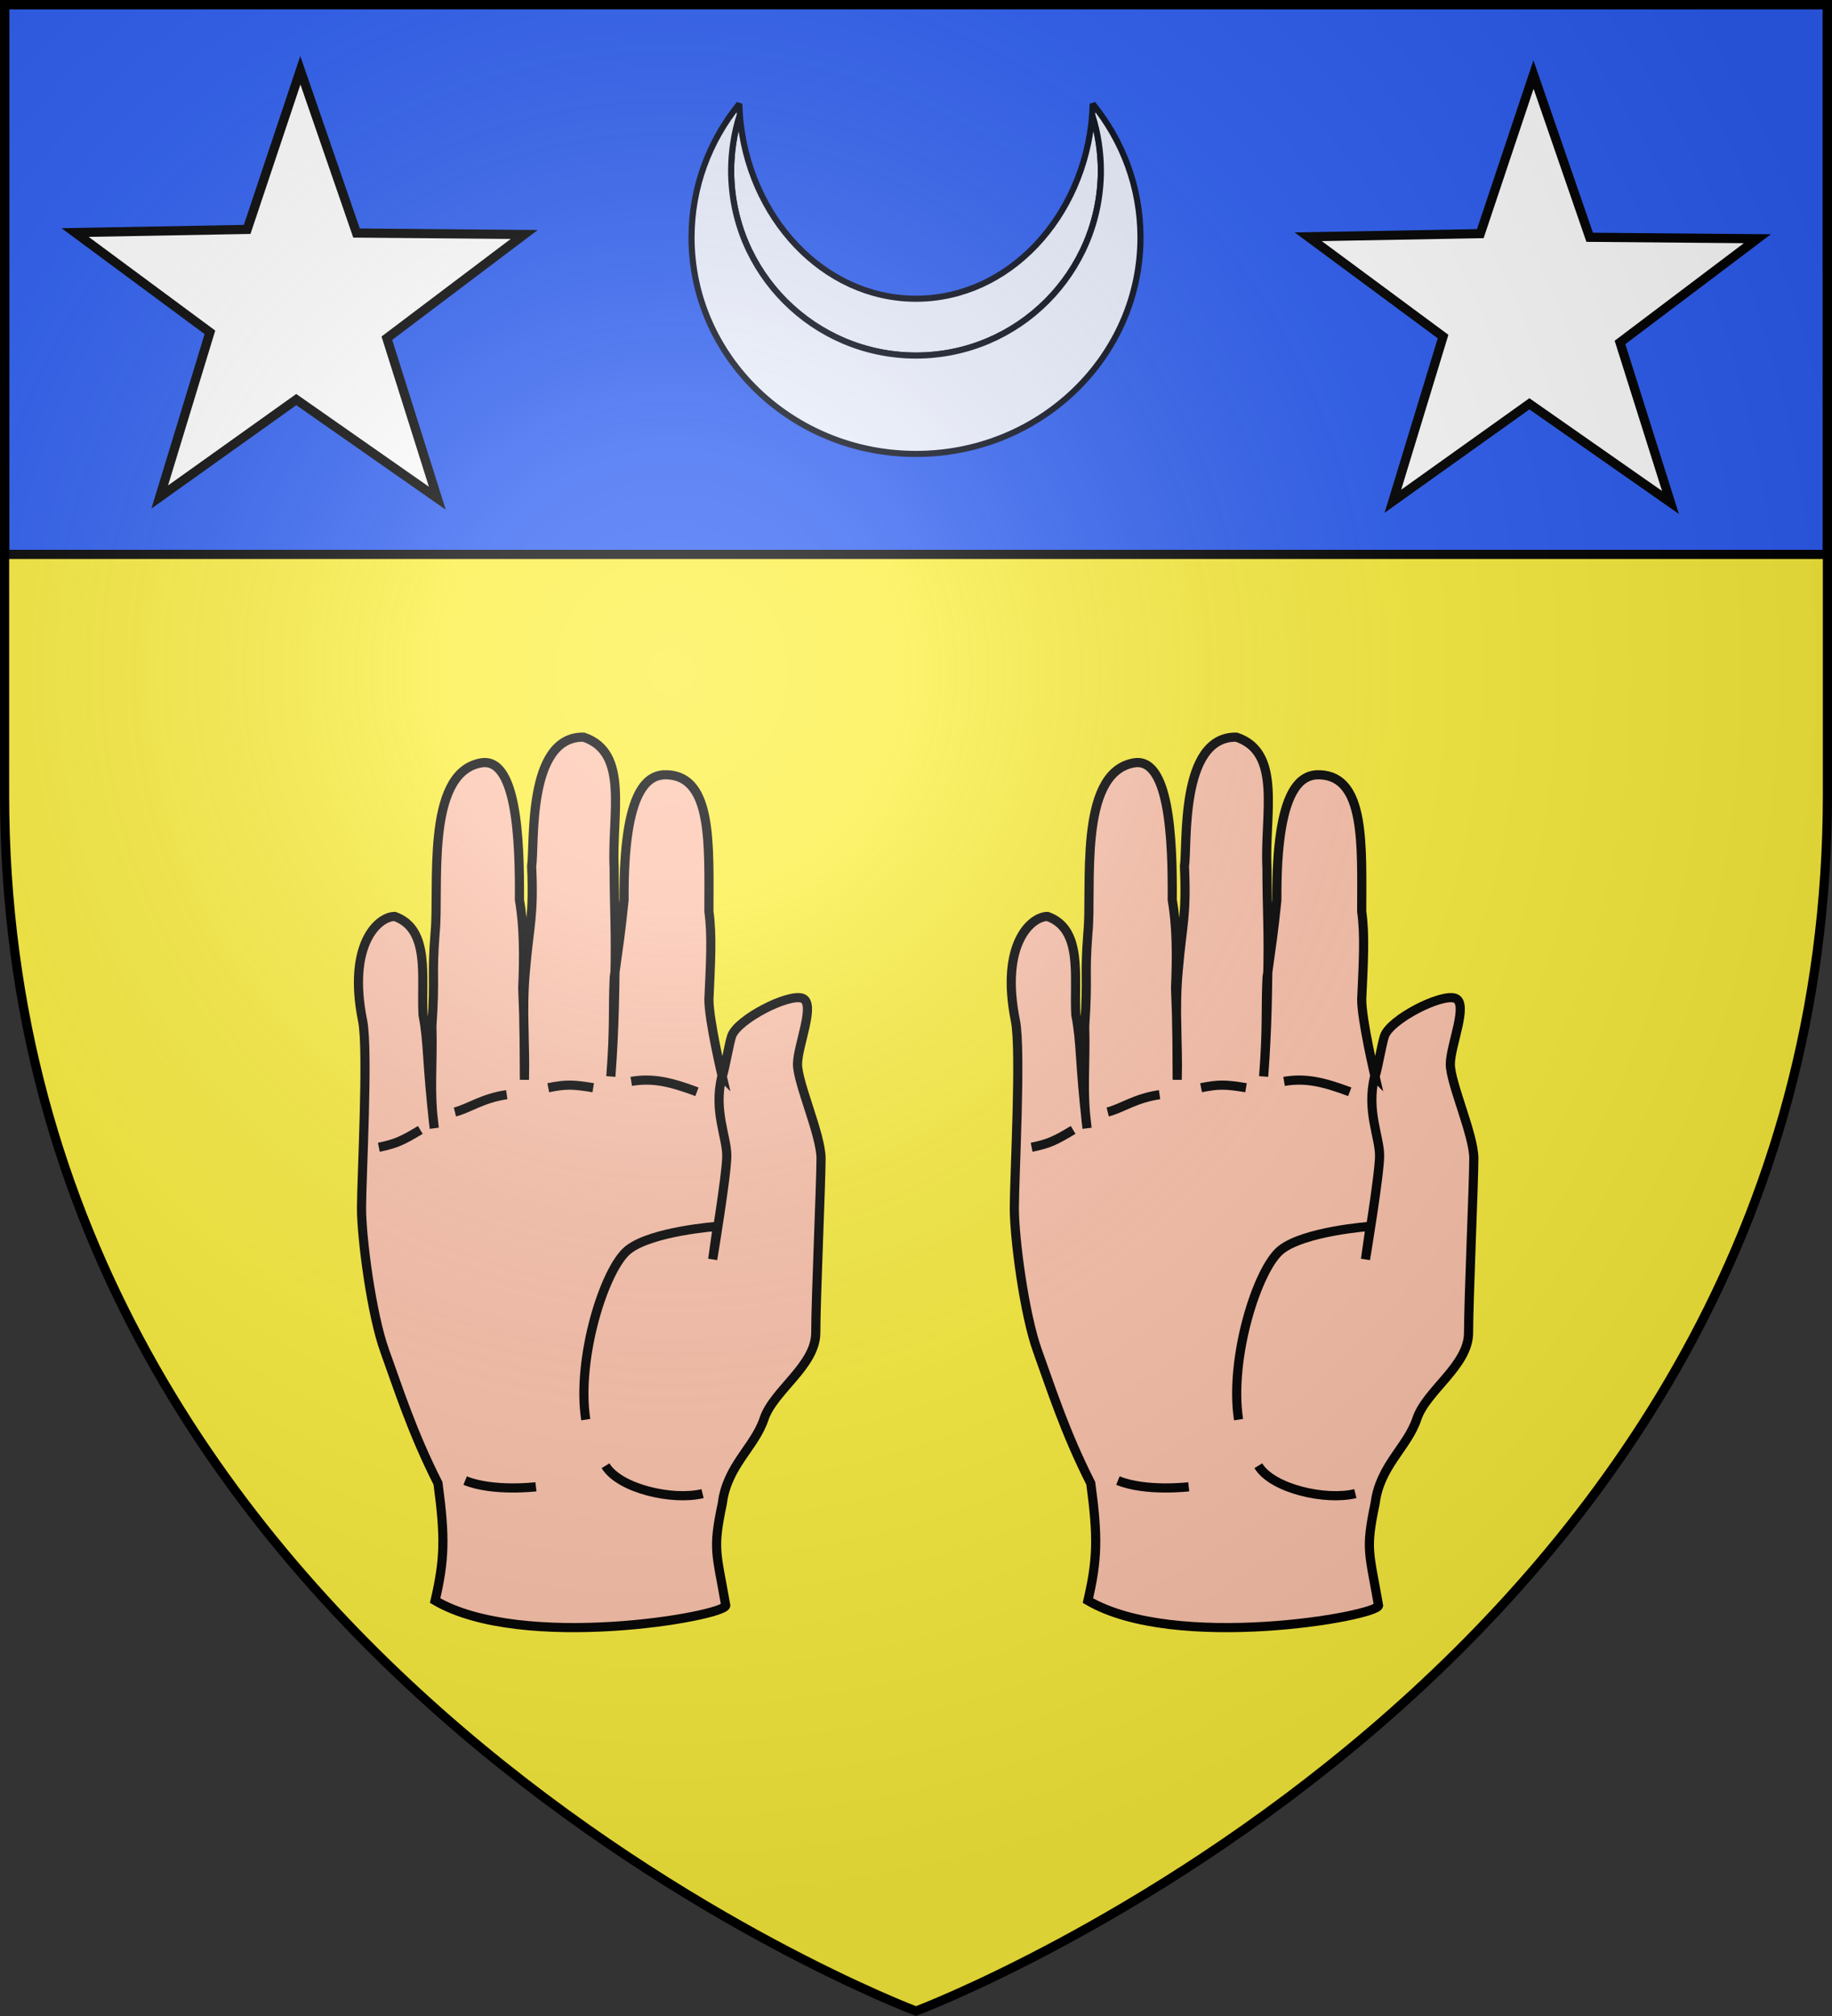 <svg xmlns="http://www.w3.org/2000/svg" xmlns:xlink="http://www.w3.org/1999/xlink" width="600" height="660" viewBox="-300 -300 600 660"><rect x="-300" y="-300" width="600" height="660" fill="#333333" stroke="none"/><defs><radialGradient id="d" cx="-80" cy="-80" r="405" gradientUnits="userSpaceOnUse"><stop offset="0" style="stop-color:#fff;stop-opacity:.31"/><stop offset=".19" style="stop-color:#fff;stop-opacity:.25"/><stop offset=".6" style="stop-color:#6b6b6b;stop-opacity:.125"/><stop offset="1" style="stop-color:#000;stop-opacity:.125"/></radialGradient><path id="a" d="M-298.5-298.5h597V-40C298.5 246.2 0 358.39 0 358.39S-298.5 246.2-298.5-40z"/></defs><use xlink:href="#a" width="100%" height="100%" style="fill:#fcef3c;fill-opacity:1"/><path d="M-298.474-298.5h596.947v180h-596.947z" style="fill:#2b5df2;fill-opacity:1;stroke:#000;stroke-width:3"/><g style="display:inline"><g id="b" style="fill:#cbc46d;fill-opacity:1"><path d="M139.491 129.821c-1.047-3.356-2.552-12.297-3.411-14.668-2.183-6.023-20.349-15.262-25.436-13.566s1.696 16.957 1.696 23.74-8.479 25.435-8.479 33.914 1.9 50.803 1.9 62.673 15.262 20.818 18.653 30.992 13.361 16.889 15.057 30.455c3.53 16.694 2.136 17.367-1.242 36.726.909 3.998 73.394 16.594 104.83-1.79-3.383-14.614-3.686-22.551-1.03-42.196 9.454-18.62 14.389-34.346 19.185-47.536s8.394-40.689 8.394-51.48-2.542-56.752-.394-67.395c5.54-27.457-5.602-37.522-11.597-37.522-12.94 4.627-9.466 22.053-10.192 35.372-2.01 10.441-1.205 16.377-4.051 40.828 1.8-13.464.453-22.577.848-36.776-1.25-18.803.12-16.923-1.157-33.549-1.607-16.02 3.674-56.982-16.144-61.03-13.195-2.978-14.445 26.967-14.268 49.16-1.653 9.534-1.706 20.068-1.2 31.775-.616 13.916-.498 20.04-.599 32.974-.374-13.391.989-24.72-.351-39.26-1.438-16.817-3.076-19.465-2.253-37.642-1.199-7.195 1.867-46.703-18.748-46.352-16.624 5.513-10.061 27.776-11.022 47.114 0 14.433-.739 23.84-.248 39.877 0 0 .072 17.492 1.447 35.089-1.39-18.134-.67-23.54-1.23-35.615-1.956-14.411-2.094-14.11-3.535-27.817.27-41.093-9.041-45.393-15.619-45.107-16.348.711-14.988 25.18-14.988 49.16-1.199 8.684-.6 18.345 0 31.68 0 7.526-4.816 27.772-4.816 27.772z" style="fill:#fec3ac;fill-opacity:1;fill-rule:evenodd;stroke:#000;stroke-width:3.299;stroke-linecap:butt;stroke-linejoin:miter;stroke-miterlimit:4;stroke-dasharray:none;stroke-opacity:1" transform="matrix(-.908 0 0 .91 277.003 -65.649)"/><path d="M206.697 277.362s15.477 1.852 25.534-2.24M146.596 279.811c10.736 2.633 30.021-1.744 34.999-10.03M148.617 135.252c9.978-3.742 16.214-4.99 23.697-3.742M186.034 133.794c7.483-1.247 9.978-1.247 16.214 0M217.215 136.289c8.73 1.247 13.72 4.989 18.708 6.236M248.395 148.971c6.237 3.742 8.731 4.99 14.967 6.236M139.688 129.953c2.943 12.22-1.833 21.497-1.833 28.28s5.088 37.306 5.088 37.306l-1.696-11.87s23.74 1.695 32.218 8.478 18.653 39.002 15.262 61.046" style="fill:none;fill-opacity:1;fill-rule:evenodd;stroke:#000;stroke-width:3.299;stroke-linecap:butt;stroke-linejoin:miter;stroke-miterlimit:4;stroke-dasharray:none;stroke-opacity:1" transform="matrix(-.908 0 0 .91 277.003 -65.649)"/></g><use xlink:href="#b" width="100%" height="100%" transform="translate(-213.799)"/><g style="opacity:.9;fill:#fcef3c;fill-opacity:1;fill-rule:evenodd;stroke:#000;stroke-width:20;stroke-linejoin:bevel;stroke-miterlimit:4;stroke-dasharray:none;stroke-opacity:1"><path d="M305.015 354.045c0 334.356 271.182 605.623 605.466 605.623 334.279 0 605.459-271.267 605.459-605.623 0-56.247-8.91-123.097-28.39-182.389-26.34 335.025-273.43 602.079-577.069 602.079-303.643 0-550.731-267.054-577.067-602.079-19.482 59.292-28.399 126.142-28.399 182.389z" style="fill:#fff;fill-opacity:1" transform="matrix(.1 0 0 .1 -91.048 -279.573)"/><path d="M331.731 135.921C233.718 256.385 175.326 408.23 175.326 573.108c0 391.38 329.28 708.752 735.155 708.752 405.879 0 735.149-317.372 735.149-708.752 0-164.878-58.39-316.723-156.4-437.187l-1.68 35.735c19.48 59.292 28.39 126.142 28.39 182.389 0 334.356-271.18 605.623-605.459 605.623-334.284 0-605.466-271.267-605.466-605.623 0-56.247 8.917-123.097 28.399-182.389z" style="fill:#fff;fill-opacity:1" transform="matrix(.1 0 0 .1 -91.048 -279.573)"/></g><path id="c" d="m-54.508-11.705-127.624-89.211-123.514 88.132 45.407-148.945-121.986-90.235 155.686-2.842 48.122-143.9 50.813 147.189 151.728 1.299-124.283 93.81z" style="opacity:1;fill:#fff;fill-opacity:1;fill-rule:nonzero;stroke:#000;stroke-width:8.286;stroke-linecap:butt;stroke-linejoin:miter;stroke-miterlimit:4;stroke-dasharray:none;stroke-dashoffset:0;stroke-opacity:1" transform="matrix(.362 0 0 .362 -137.042 -132.657)"/><use xlink:href="#c" width="100%" height="100%" transform="translate(403.869 1.387)"/></g><use xlink:href="#a" fill="url(#d)"/><use xlink:href="#a" style="fill:none;stroke:#000;stroke-width:3"/></svg>